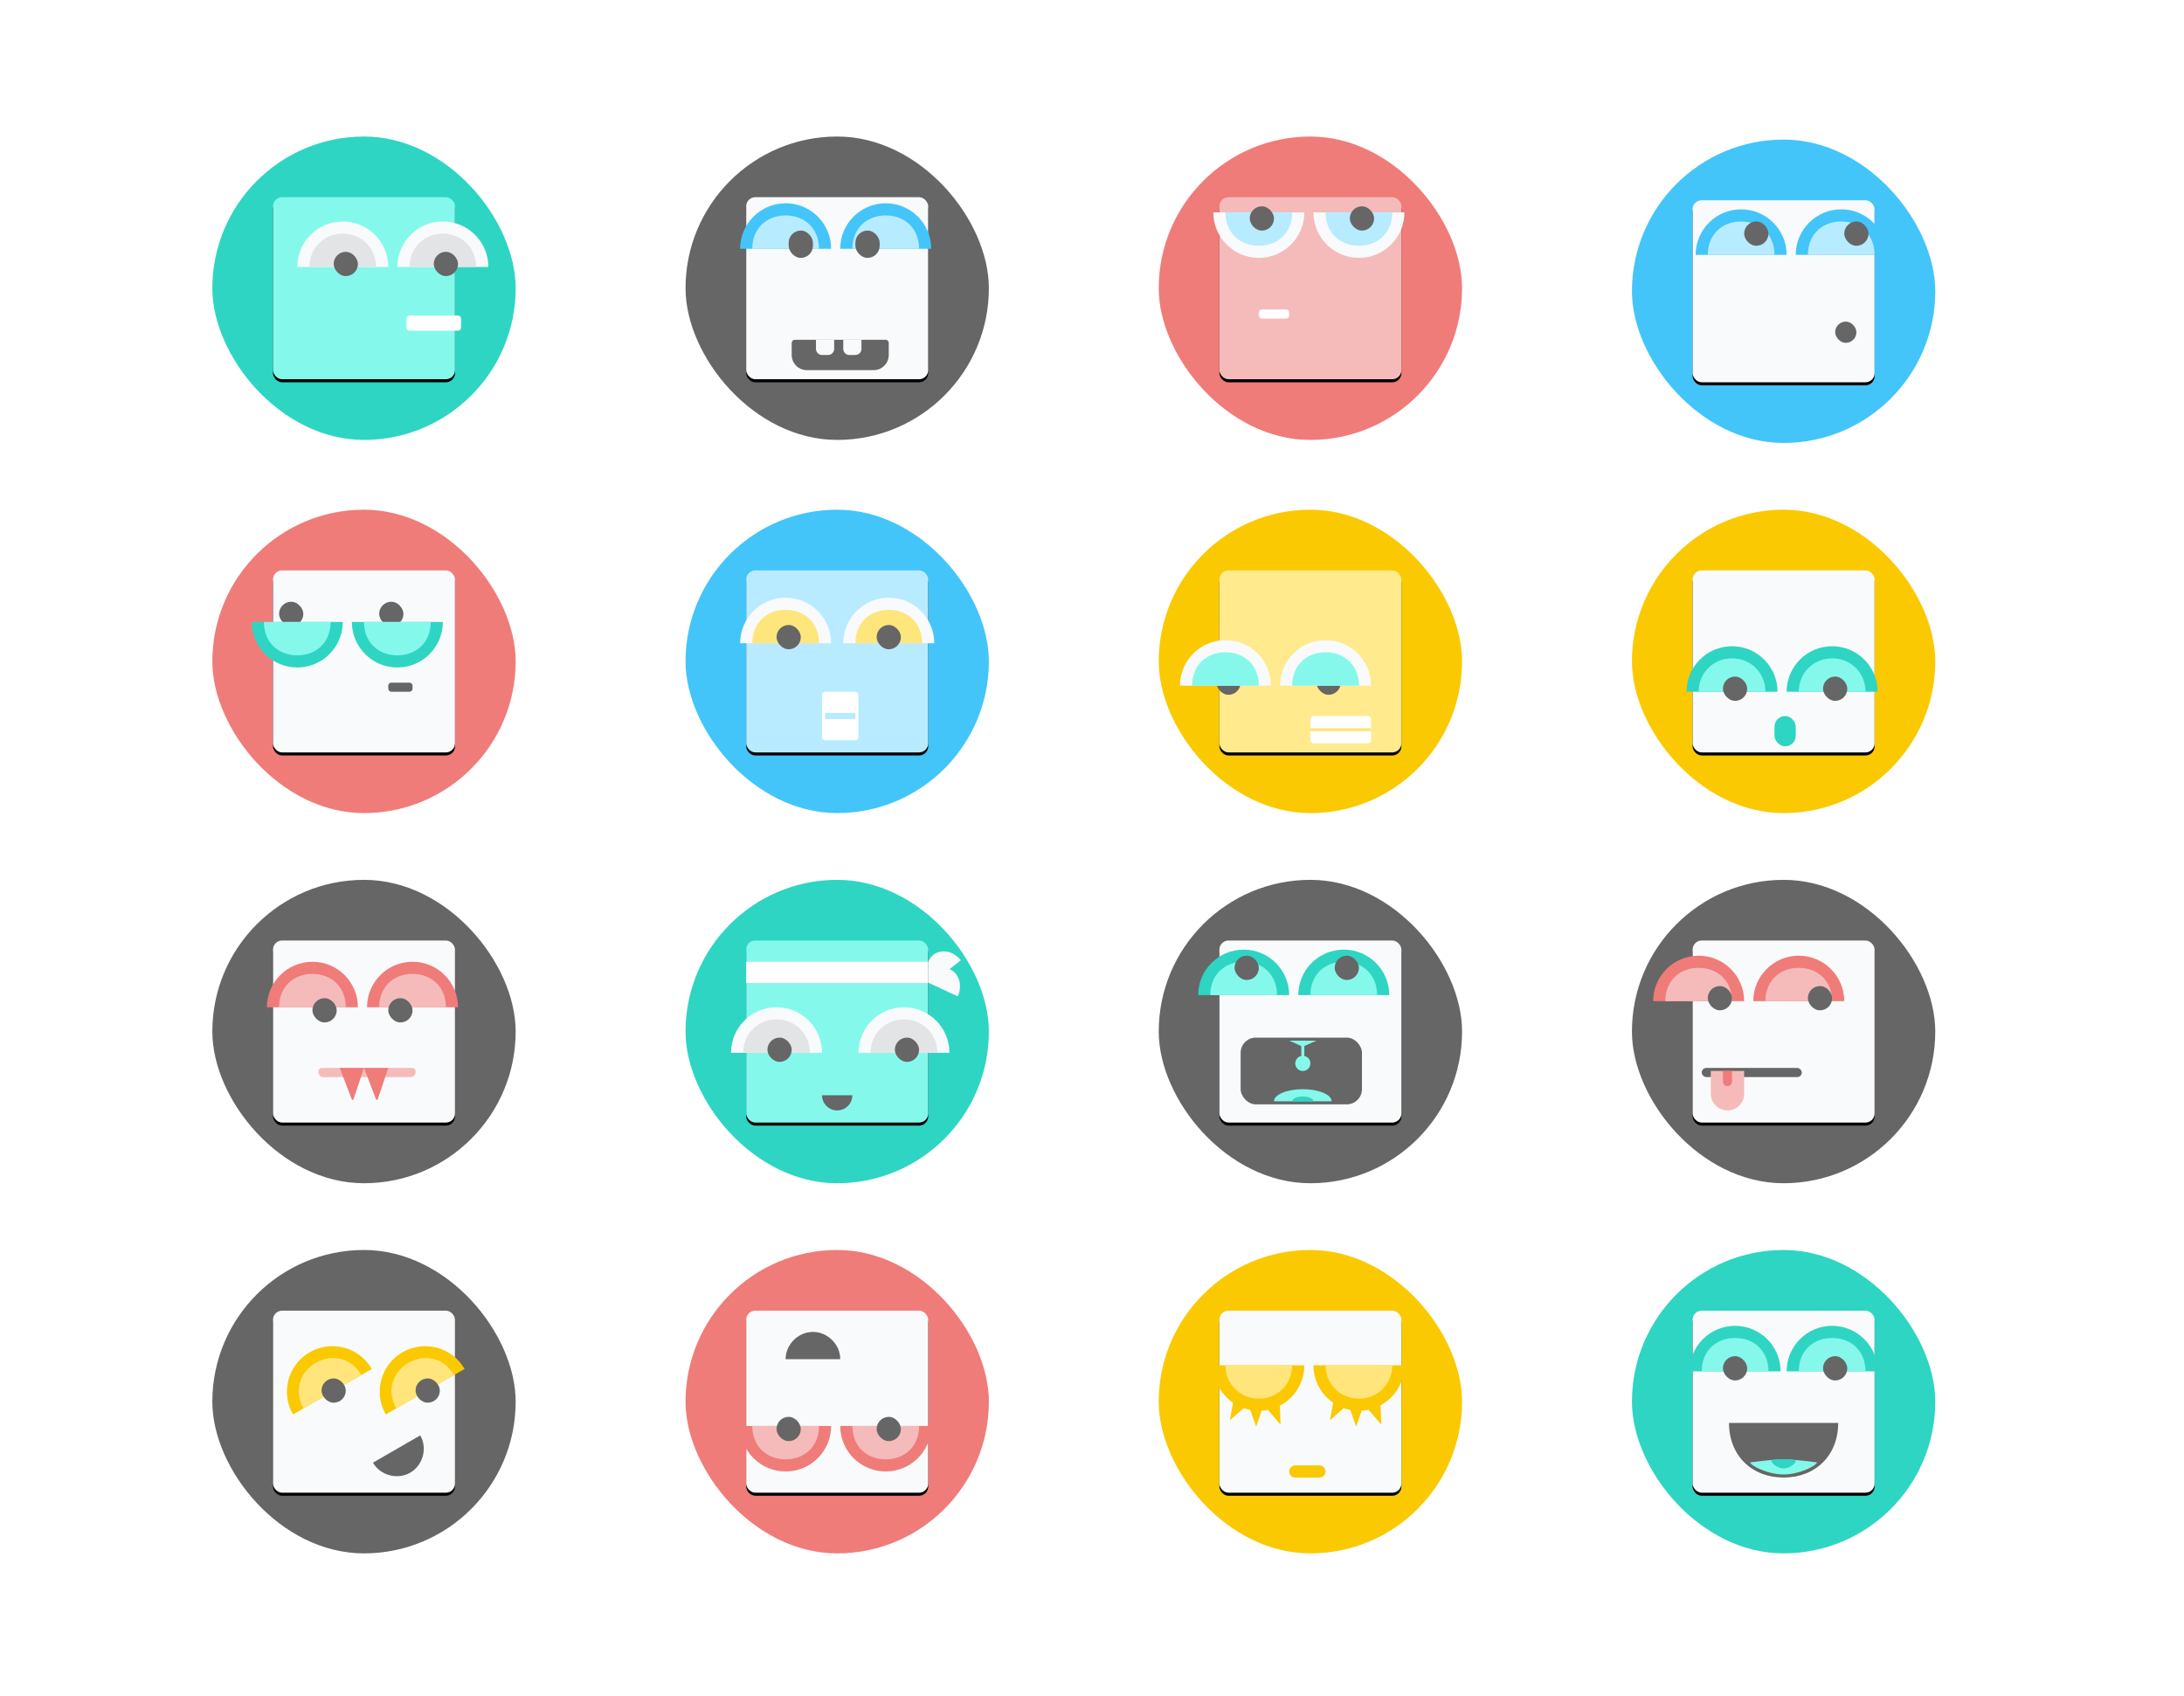 <?xml version="1.0" encoding="UTF-8"?>
<svg width="720px" height="559px" viewBox="0 0 720 559" version="1.1" xmlns="http://www.w3.org/2000/svg" xmlns:xlink="http://www.w3.org/1999/xlink" style="background: #FFFFFF;">
    <!-- Generator: Sketch 43.2 (39069) - http://www.bohemiancoding.com/sketch -->
    <title>SGY Default Avatars</title>
    <desc>Created with Sketch.</desc>
    <defs>
        <rect id="path-1" x="20" y="20" width="60" height="60" rx="3"></rect>
        <filter x="-5.8%" y="-4.2%" width="111.7%" height="111.7%" filterUnits="objectBoundingBox" id="filter-2">
            <feOffset dx="0" dy="1" in="SourceAlpha" result="shadowOffsetOuter1"></feOffset>
            <feGaussianBlur stdDeviation="1" in="shadowOffsetOuter1" result="shadowBlurOuter1"></feGaussianBlur>
            <feColorMatrix values="0 0 0 0 0   0 0 0 0 0   0 0 0 0 0  0 0 0 0.202 0" type="matrix" in="shadowBlurOuter1"></feColorMatrix>
        </filter>
        <rect id="path-3" x="20" y="20" width="60" height="60" rx="3"></rect>
        <filter x="-5.8%" y="-4.2%" width="111.7%" height="111.7%" filterUnits="objectBoundingBox" id="filter-4">
            <feOffset dx="0" dy="1" in="SourceAlpha" result="shadowOffsetOuter1"></feOffset>
            <feGaussianBlur stdDeviation="1" in="shadowOffsetOuter1" result="shadowBlurOuter1"></feGaussianBlur>
            <feColorMatrix values="0 0 0 0 0   0 0 0 0 0   0 0 0 0 0  0 0 0 0.202 0" type="matrix" in="shadowBlurOuter1"></feColorMatrix>
        </filter>
        <rect id="path-5" x="20" y="20" width="60" height="60" rx="3"></rect>
        <filter x="-5.8%" y="-4.2%" width="111.7%" height="111.7%" filterUnits="objectBoundingBox" id="filter-6">
            <feOffset dx="0" dy="1" in="SourceAlpha" result="shadowOffsetOuter1"></feOffset>
            <feGaussianBlur stdDeviation="1" in="shadowOffsetOuter1" result="shadowBlurOuter1"></feGaussianBlur>
            <feColorMatrix values="0 0 0 0 0   0 0 0 0 0   0 0 0 0 0  0 0 0 0.202 0" type="matrix" in="shadowBlurOuter1"></feColorMatrix>
        </filter>
        <rect id="path-7" x="20" y="20" width="60" height="60" rx="3"></rect>
        <filter x="-5.8%" y="-4.2%" width="111.7%" height="111.7%" filterUnits="objectBoundingBox" id="filter-8">
            <feOffset dx="0" dy="1" in="SourceAlpha" result="shadowOffsetOuter1"></feOffset>
            <feGaussianBlur stdDeviation="1" in="shadowOffsetOuter1" result="shadowBlurOuter1"></feGaussianBlur>
            <feColorMatrix values="0 0 0 0 0   0 0 0 0 0   0 0 0 0 0  0 0 0 0.202 0" type="matrix" in="shadowBlurOuter1"></feColorMatrix>
        </filter>
        <rect id="path-9" x="20" y="20" width="60" height="60" rx="3"></rect>
        <filter x="-5.8%" y="-4.2%" width="111.7%" height="111.7%" filterUnits="objectBoundingBox" id="filter-10">
            <feOffset dx="0" dy="1" in="SourceAlpha" result="shadowOffsetOuter1"></feOffset>
            <feGaussianBlur stdDeviation="1" in="shadowOffsetOuter1" result="shadowBlurOuter1"></feGaussianBlur>
            <feColorMatrix values="0 0 0 0 0   0 0 0 0 0   0 0 0 0 0  0 0 0 0.202 0" type="matrix" in="shadowBlurOuter1"></feColorMatrix>
        </filter>
        <rect id="path-11" x="20" y="20" width="60" height="60" rx="3"></rect>
        <filter x="-5.8%" y="-4.2%" width="111.7%" height="111.7%" filterUnits="objectBoundingBox" id="filter-12">
            <feOffset dx="0" dy="1" in="SourceAlpha" result="shadowOffsetOuter1"></feOffset>
            <feGaussianBlur stdDeviation="1" in="shadowOffsetOuter1" result="shadowBlurOuter1"></feGaussianBlur>
            <feColorMatrix values="0 0 0 0 0   0 0 0 0 0   0 0 0 0 0  0 0 0 0.202 0" type="matrix" in="shadowBlurOuter1"></feColorMatrix>
        </filter>
        <rect id="path-13" x="20" y="20" width="60" height="60" rx="3"></rect>
        <filter x="-5.8%" y="-4.2%" width="111.7%" height="111.7%" filterUnits="objectBoundingBox" id="filter-14">
            <feOffset dx="0" dy="1" in="SourceAlpha" result="shadowOffsetOuter1"></feOffset>
            <feGaussianBlur stdDeviation="1" in="shadowOffsetOuter1" result="shadowBlurOuter1"></feGaussianBlur>
            <feColorMatrix values="0 0 0 0 0   0 0 0 0 0   0 0 0 0 0  0 0 0 0.202 0" type="matrix" in="shadowBlurOuter1"></feColorMatrix>
        </filter>
        <rect id="path-15" x="20" y="20" width="60" height="60" rx="3"></rect>
        <filter x="-5.8%" y="-4.2%" width="111.7%" height="111.7%" filterUnits="objectBoundingBox" id="filter-16">
            <feOffset dx="0" dy="1" in="SourceAlpha" result="shadowOffsetOuter1"></feOffset>
            <feGaussianBlur stdDeviation="1" in="shadowOffsetOuter1" result="shadowBlurOuter1"></feGaussianBlur>
            <feColorMatrix values="0 0 0 0 0   0 0 0 0 0   0 0 0 0 0  0 0 0 0.202 0" type="matrix" in="shadowBlurOuter1"></feColorMatrix>
        </filter>
        <rect id="path-17" x="20" y="20" width="60" height="60" rx="3"></rect>
        <filter x="-5.8%" y="-4.2%" width="111.7%" height="111.7%" filterUnits="objectBoundingBox" id="filter-18">
            <feOffset dx="0" dy="1" in="SourceAlpha" result="shadowOffsetOuter1"></feOffset>
            <feGaussianBlur stdDeviation="1" in="shadowOffsetOuter1" result="shadowBlurOuter1"></feGaussianBlur>
            <feColorMatrix values="0 0 0 0 0   0 0 0 0 0   0 0 0 0 0  0 0 0 0.202 0" type="matrix" in="shadowBlurOuter1"></feColorMatrix>
        </filter>
        <rect id="path-19" x="20" y="20" width="60" height="60" rx="3"></rect>
        <filter x="-5.8%" y="-4.2%" width="111.7%" height="111.7%" filterUnits="objectBoundingBox" id="filter-20">
            <feOffset dx="0" dy="1" in="SourceAlpha" result="shadowOffsetOuter1"></feOffset>
            <feGaussianBlur stdDeviation="1" in="shadowOffsetOuter1" result="shadowBlurOuter1"></feGaussianBlur>
            <feColorMatrix values="0 0 0 0 0   0 0 0 0 0   0 0 0 0 0  0 0 0 0.202 0" type="matrix" in="shadowBlurOuter1"></feColorMatrix>
        </filter>
        <rect id="path-21" x="20" y="20" width="60" height="60" rx="3"></rect>
        <filter x="-5.8%" y="-4.2%" width="111.7%" height="111.7%" filterUnits="objectBoundingBox" id="filter-22">
            <feOffset dx="0" dy="1" in="SourceAlpha" result="shadowOffsetOuter1"></feOffset>
            <feGaussianBlur stdDeviation="1" in="shadowOffsetOuter1" result="shadowBlurOuter1"></feGaussianBlur>
            <feColorMatrix values="0 0 0 0 0   0 0 0 0 0   0 0 0 0 0  0 0 0 0.202 0" type="matrix" in="shadowBlurOuter1"></feColorMatrix>
        </filter>
        <rect id="path-23" x="20" y="20" width="60" height="60" rx="3"></rect>
        <filter x="-5.8%" y="-4.2%" width="111.7%" height="111.7%" filterUnits="objectBoundingBox" id="filter-24">
            <feOffset dx="0" dy="1" in="SourceAlpha" result="shadowOffsetOuter1"></feOffset>
            <feGaussianBlur stdDeviation="1" in="shadowOffsetOuter1" result="shadowBlurOuter1"></feGaussianBlur>
            <feColorMatrix values="0 0 0 0 0   0 0 0 0 0   0 0 0 0 0  0 0 0 0.202 0" type="matrix" in="shadowBlurOuter1"></feColorMatrix>
        </filter>
        <rect id="path-25" x="20" y="20" width="60" height="60" rx="3"></rect>
        <filter x="-5.8%" y="-4.2%" width="111.7%" height="111.7%" filterUnits="objectBoundingBox" id="filter-26">
            <feOffset dx="0" dy="1" in="SourceAlpha" result="shadowOffsetOuter1"></feOffset>
            <feGaussianBlur stdDeviation="1" in="shadowOffsetOuter1" result="shadowBlurOuter1"></feGaussianBlur>
            <feColorMatrix values="0 0 0 0 0   0 0 0 0 0   0 0 0 0 0  0 0 0 0.202 0" type="matrix" in="shadowBlurOuter1"></feColorMatrix>
        </filter>
        <rect id="path-27" x="20" y="20" width="60" height="60" rx="3"></rect>
        <filter x="-5.8%" y="-4.2%" width="111.7%" height="111.7%" filterUnits="objectBoundingBox" id="filter-28">
            <feOffset dx="0" dy="1" in="SourceAlpha" result="shadowOffsetOuter1"></feOffset>
            <feGaussianBlur stdDeviation="1" in="shadowOffsetOuter1" result="shadowBlurOuter1"></feGaussianBlur>
            <feColorMatrix values="0 0 0 0 0   0 0 0 0 0   0 0 0 0 0  0 0 0 0.202 0" type="matrix" in="shadowBlurOuter1"></feColorMatrix>
        </filter>
        <rect id="path-29" x="20" y="20" width="60" height="60" rx="3"></rect>
        <filter x="-5.8%" y="-4.2%" width="111.7%" height="111.7%" filterUnits="objectBoundingBox" id="filter-30">
            <feOffset dx="0" dy="1" in="SourceAlpha" result="shadowOffsetOuter1"></feOffset>
            <feGaussianBlur stdDeviation="1" in="shadowOffsetOuter1" result="shadowBlurOuter1"></feGaussianBlur>
            <feColorMatrix values="0 0 0 0 0   0 0 0 0 0   0 0 0 0 0  0 0 0 0.202 0" type="matrix" in="shadowBlurOuter1"></feColorMatrix>
        </filter>
        <rect id="path-31" x="20" y="20" width="60" height="60" rx="3"></rect>
        <filter x="-5.8%" y="-4.2%" width="111.7%" height="111.7%" filterUnits="objectBoundingBox" id="filter-32">
            <feOffset dx="0" dy="1" in="SourceAlpha" result="shadowOffsetOuter1"></feOffset>
            <feGaussianBlur stdDeviation="1" in="shadowOffsetOuter1" result="shadowBlurOuter1"></feGaussianBlur>
            <feColorMatrix values="0 0 0 0 0   0 0 0 0 0   0 0 0 0 0  0 0 0 0.202 0" type="matrix" in="shadowBlurOuter1"></feColorMatrix>
        </filter>
    </defs>
    <g id="Page-1" stroke="none" stroke-width="1" fill="none" fill-rule="evenodd">
        <g id="SGY-Default-Avatars">
            <g id="avatar_iguana" transform="translate(70, 45)">
                <rect id="Rectangle-8-Copy-2" fill="#2ED5C3" x="0" y="0" width="100" height="100" rx="50"></rect>
                <g id="Rectangle-8-Copy-2">
                    <use fill="black" fill-opacity="1" filter="url(#filter-2)" xlink:href="#path-1"></use>
                    <use fill="#85F8EC" fill-rule="evenodd" xlink:href="#path-1"></use>
                </g>
                <g id="Group-23" transform="translate(28, 28)">
                    <path d="M30,15 C30,6.716 23.284,0 15,0 C6.716,0 0,6.716 0,15 L30,15 Z" id="Oval-5-Copy-2" fill="#F9FAFB"></path>
                    <path d="M63,15 C63,6.716 56.284,0 48,0 C39.716,0 33,6.716 33,15 L63,15 Z" id="Oval-5-Copy-3" fill="#F9FAFB"></path>
                    <path d="M26,15 C26,8.925 21.351,4 15,4 C8.649,4 4,8.925 4,15 L26,15 Z" id="Oval-5-Copy-2" fill="#E2E4E6"></path>
                    <path d="M59,15 C59,8.925 54.351,4 48,4 C41.649,4 37,8.925 37,15 L59,15 Z" id="Oval-5-Copy-3" fill="#E2E4E6"></path>
                    <rect id="Rectangle-4-Copy-26" fill="#666666" x="12" y="10" width="8" height="8" rx="4"></rect>
                    <rect id="Rectangle-4-Copy-27" fill="#666666" x="45" y="10" width="8" height="8" rx="4"></rect>
                </g>
                <rect id="Rectangle-3" fill="#FFFFFF" x="64" y="59" width="18" height="5" rx="1"></rect>
            </g>
            <g id="avatar_headband" transform="translate(226, 290)">
                <rect id="Rectangle-8-Copy-3" fill="#2ED5C3" x="0" y="0" width="100" height="100" rx="50"></rect>
                <path d="M91.847,36.223 C91.847,32.357 89.16,29.223 85.847,29.223 C82.533,29.223 79.847,32.357 79.847,36.223 L91.847,36.223 Z" id="Oval-5-Copy-32" fill="#F9FAFB" transform="translate(85.847, 32.557) rotate(25) translate(-85.847, -32.557) "></path>
                <path d="M89.78,30.987 C89.78,27.121 87.094,23.987 83.78,23.987 C80.467,23.987 77.78,27.121 77.78,30.987 L89.78,30.987 Z" id="Oval-5-Copy-33" fill="#F9FAFB" transform="translate(83.78, 27.321) rotate(-38) translate(-83.78, -27.321) "></path>
                <g id="Rectangle-8-Copy-4">
                    <use fill="black" fill-opacity="1" filter="url(#filter-4)" xlink:href="#path-3"></use>
                    <use fill="#85F8EC" fill-rule="evenodd" xlink:href="#path-3"></use>
                </g>
                <g id="Group-23-Copy-2" transform="translate(15, 42)">
                    <path d="M30,15 C30,6.716 23.284,0 15,0 C6.716,0 0,6.716 0,15 L30,15 Z" id="Oval-5-Copy-2" fill="#F9FAFB"></path>
                    <path d="M72,15 C72,6.716 65.284,0 57,0 C48.716,0 42,6.716 42,15 L72,15 Z" id="Oval-5-Copy-3" fill="#F9FAFB"></path>
                    <path d="M26,15 C26,8.925 21.351,4 15,4 C8.649,4 4,8.925 4,15 L26,15 Z" id="Oval-5-Copy-2" fill="#E2E4E6"></path>
                    <path d="M68,15 C68,8.925 63.351,4 57,4 C50.649,4 46,8.925 46,15 L68,15 Z" id="Oval-5-Copy-3" fill="#E2E4E6"></path>
                    <rect id="Rectangle-4-Copy-26" fill="#666666" x="12" y="10" width="8" height="8" rx="4"></rect>
                    <rect id="Rectangle-4-Copy-27" fill="#666666" x="54" y="10" width="8" height="8" rx="4"></rect>
                </g>
                <rect id="Rectangle-2" fill="#FFFFFF" x="20" y="27" width="60" height="7"></rect>
                <path d="M55,71 C55,73.761 52.756,76 50,76 C47.239,76 45,73.756 45,71 L55,71 Z" id="Rectangle-3-Copy-19" fill="#666666"></path>
            </g>
            <g id="avatar_tongue" transform="translate(538, 290)">
                <rect id="Rectangle-8-Copy-17" fill="#666666" x="0" y="0" width="100" height="100" rx="50"></rect>
                <g id="Rectangle-8-Copy-23">
                    <use fill="black" fill-opacity="1" filter="url(#filter-6)" xlink:href="#path-5"></use>
                    <use fill="#F9FAFB" fill-rule="evenodd" xlink:href="#path-5"></use>
                </g>
                <path d="M37,40 C37,31.716 30.284,25 22,25 C13.716,25 7,31.716 7,40 L37,40 Z" id="Oval-5-Copy-24" fill="#EF7C79"></path>
                <path d="M70,40 C70,31.716 63.284,25 55,25 C46.716,25 40,31.716 40,40 L70,40 Z" id="Oval-5-Copy-26" fill="#EF7C79"></path>
                <path d="M33,40 C33,33.373 28.351,29 22,29 C15.649,29 11,33.373 11,40 L33,40 Z" id="Oval-5-Copy-28" fill="#F5BBBA"></path>
                <path d="M66,40 C66,33.373 61.351,29 55,29 C48.649,29 44,33.373 44,40 L66,40 Z" id="Oval-5-Copy-30" fill="#F5BBBA"></path>
                <rect id="Rectangle-4-Copy-38" fill="#666666" x="25" y="35" width="8" height="8" rx="4"></rect>
                <rect id="Rectangle-4-Copy-41" fill="#666666" x="58" y="35" width="8" height="8" rx="4"></rect>
                <rect id="Rectangle-3-Copy-11" fill="#666666" x="23" y="62" width="33" height="3" rx="1.5"></rect>
                <g id="Group-12" transform="translate(26, 63)">
                    <path d="M2.13162821e-14,0 L11,0 L11,7.506 C11,10.54 8.531,13 5.5,13 L5.5,13 C2.462,13 2.13162821e-14,10.54 2.13162821e-14,7.506 L2.13162821e-14,0 Z" id="Rectangle-3-Copy-11" fill="#F5BBBA"></path>
                    <path d="M4,0 L7,0 L7,3.5 C7,4.328 6.334,5 5.5,5 L5.5,5 C4.672,5 4,4.326 4,3.5 L4,0 Z" id="Rectangle-3-Copy-11" fill="#EF7C79"></path>
                </g>
            </g>
            <g id="avatar_surprised" transform="translate(538, 168)">
                <rect id="Rectangle-8-Copy-15" fill="#FAC901" x="0" y="0" width="100" height="100" rx="50"></rect>
                <g id="Rectangle-8-Copy-16">
                    <use fill="black" fill-opacity="1" filter="url(#filter-8)" xlink:href="#path-7"></use>
                    <use fill="#F9FAFB" fill-rule="evenodd" xlink:href="#path-7"></use>
                </g>
                <g id="Group-20" transform="translate(18, 45)">
                    <path d="M30,15 C30,6.716 23.284,0 15,0 C6.716,0 0,6.716 0,15 L30,15 Z" id="Oval-5-Copy-20" fill="#2ED5C3"></path>
                    <path d="M63,15 C63,6.716 56.284,0 48,0 C39.716,0 33,6.716 33,15 L63,15 Z" id="Oval-5-Copy-21" fill="#2ED5C3"></path>
                    <path d="M26,15 C26,8.925 21.351,4 15,4 C8.649,4 4,8.925 4,15 L26,15 Z" id="Oval-5-Copy-22" fill="#85F8EC"></path>
                    <path d="M59,15 C59,8.925 54.351,4 48,4 C41.649,4 37,8.925 37,15 L59,15 Z" id="Oval-5-Copy-23" fill="#85F8EC"></path>
                    <rect id="Rectangle-4-Copy-36" fill="#666666" x="12" y="10" width="8" height="8" rx="4"></rect>
                    <rect id="Rectangle-4-Copy-37" fill="#666666" x="45" y="10" width="8" height="8" rx="4"></rect>
                </g>
                <rect id="Rectangle-3-Copy-9" fill="#2ED5C3" x="47" y="68" width="7" height="10" rx="3.5"></rect>
            </g>
            <g id="avatar_sleeping" transform="translate(382, 412)">
                <rect id="Rectangle-8-Copy-15" fill="#FAC901" x="0" y="0" width="100" height="100" rx="50"></rect>
                <g id="Rectangle-8-Copy-16">
                    <use fill="black" fill-opacity="1" filter="url(#filter-10)" xlink:href="#path-9"></use>
                    <use fill="#F9FAFB" fill-rule="evenodd" xlink:href="#path-9"></use>
                </g>
                <g id="Eyelashes" transform="translate(22, 49)" fill="#FAC901">
                    <polygon id="Rectangle-12" transform="translate(16.679, 4.733) rotate(25) translate(-16.679, -4.733) " points="16.718 1.887 19.64 7.58 13.718 4.887"></polygon>
                    <polygon id="Rectangle-12-Copy-3" transform="translate(49.887, 4.731) rotate(25) translate(-49.887, -4.731) " points="49.926 1.885 52.848 7.578 46.926 4.885"></polygon>
                    <polygon id="Rectangle-12-Copy" transform="translate(10.105, 5.107) rotate(46) translate(-10.105, -5.107) " points="10.143 2.261 13.066 7.954 7.143 5.261"></polygon>
                    <polygon id="Rectangle-12-Copy-4" transform="translate(43.105, 5.107) rotate(46) translate(-43.105, -5.107) " points="43.143 2.261 46.066 7.954 40.143 5.261"></polygon>
                    <polygon id="Rectangle-12-Copy-2" transform="translate(3.478, 3.562) rotate(76) translate(-3.478, -3.562) " points="3.517 0.715 6.439 6.408 0.517 3.715"></polygon>
                    <polygon id="Rectangle-12-Copy-5" transform="translate(36.478, 3.562) rotate(76) translate(-36.478, -3.562) " points="36.517 0.715 39.439 6.408 33.517 3.715"></polygon>
                </g>
                <g id="Eyes" transform="translate(18, 38)">
                    <g id="Group-37" transform="translate(31.5, 7.5) rotate(-180) translate(-31.5, -7.5) translate(-0, 0)">
                        <path d="M30,15 C30,6.716 23.284,0 15,0 C6.716,0 0,6.716 0,15 L30,15 Z" id="Oval-5-Copy-20" fill="#FAC901"></path>
                        <path d="M63,15 C63,6.716 56.284,0 48,0 C39.716,0 33,6.716 33,15 L63,15 Z" id="Oval-5-Copy-21" fill="#FAC901"></path>
                        <path d="M26,15 C26,8.923 21.351,4 15,4 C8.649,4 4,8.923 4,15 L26,15 Z" id="Oval-5-Copy-22" fill="#FFE57C"></path>
                        <path d="M59,15 C59,8.923 54.351,4 48,4 C41.649,4 37,8.923 37,15 L59,15 Z" id="Oval-5-Copy-23" fill="#FFE57C"></path>
                    </g>
                </g>
                <path d="M43,73 C43,71.895 43.902,71 45.009,71 L52.991,71 C54.101,71 55,71.888 55,73 L55,73 C55,74.105 54.098,75 52.991,75 L45.009,75 C43.899,75 43,74.112 43,73 L43,73 Z" id="Rectangle-3-Copy-9" fill="#FAC901"></path>
            </g>
            <g id="avatar_thinking" transform="translate(382, 45)">
                <rect id="Rectangle-8-Copy-9" fill="#EF7C79" x="0" y="0" width="100" height="100" rx="50"></rect>
                <g id="Rectangle-8-Copy-11">
                    <use fill="black" fill-opacity="1" filter="url(#filter-12)" xlink:href="#path-11"></use>
                    <use fill="#F5BBBA" fill-rule="evenodd" xlink:href="#path-11"></use>
                </g>
                <g id="Group-17" transform="translate(49.5, 32.5) scale(1, -1) translate(-49.5, -32.5) translate(18, 25)">
                    <path d="M30,15 C30,6.716 23.284,0 15,0 C6.716,0 0,6.716 0,15 L30,15 Z" id="Oval-5-Copy-8" fill="#F9FAFB"></path>
                    <path d="M63,15 C63,6.716 56.284,0 48,0 C39.716,0 33,6.716 33,15 L63,15 Z" id="Oval-5-Copy-10" fill="#F9FAFB"></path>
                    <path d="M26,15 C26,8.373 21.351,4 15,4 C8.649,4 4,8.373 4,15 L26,15 Z" id="Oval-5-Copy-12" fill="#B7EBFF"></path>
                    <path d="M59,15 C59,8.373 54.351,4 48,4 C41.649,4 37,8.373 37,15 L59,15 Z" id="Oval-5-Copy-14" fill="#B7EBFF"></path>
                </g>
                <rect id="Rectangle-4-Copy-30" fill="#666666" x="30" y="23" width="8" height="8" rx="4"></rect>
                <rect id="Rectangle-4-Copy-32" fill="#666666" x="63" y="23" width="8" height="8" rx="4"></rect>
                <rect id="Rectangle-3-Copy-2" fill="#FFFFFF" x="33" y="57" width="10" height="3" rx="1"></rect>
            </g>
            <g id="avatar_upsidedown" transform="translate(226, 412)">
                <rect id="Rectangle-8-Copy-9" fill="#EF7C79" x="0" y="0" width="100" height="100" rx="50"></rect>
                <g id="Rectangle-8-Copy-11">
                    <use fill="black" fill-opacity="1" filter="url(#filter-14)" xlink:href="#path-13"></use>
                    <use fill="#F9FAFB" fill-rule="evenodd" xlink:href="#path-13"></use>
                </g>
                <g id="Group-3" transform="translate(18, 27)">
                    <g id="Group-17" transform="translate(31.5, 23) scale(1, -1) translate(-31.5, -23) ">
                        <path d="M30,15 C30,6.716 23.284,0 15,0 C6.716,0 0,6.716 0,15 L30,15 Z" id="Oval-5-Copy-8" fill="#EF7C79"></path>
                        <path d="M63,15 C63,6.716 56.284,0 48,0 C39.716,0 33,6.716 33,15 L63,15 Z" id="Oval-5-Copy-10" fill="#EF7C79"></path>
                        <path d="M26,15 C26,8.373 21.351,4 15,4 C8.649,4 4,8.373 4,15 L26,15 Z" id="Oval-5-Copy-12" fill="#F5BBBA"></path>
                        <path d="M59,15 C59,8.373 54.351,4 48,4 C41.649,4 37,8.373 37,15 L59,15 Z" id="Oval-5-Copy-14" fill="#F5BBBA"></path>
                        <path d="M33,46 C33,41.029 28.763,37 24,37 C19.237,37 15,41.029 15,46 L33,46 Z" id="Oval-5-Copy-34" fill="#666666" transform="translate(24, 41.5) rotate(-180) translate(-24, -41.5) "></path>
                    </g>
                    <rect id="Rectangle-4-Copy-30" fill="#666666" x="12" y="28" width="8" height="8" rx="4"></rect>
                    <rect id="Rectangle-4-Copy-32" fill="#666666" x="45" y="28" width="8" height="8" rx="4"></rect>
                </g>
            </g>
            <g id="avatar_glasses" transform="translate(70, 168)">
                <rect id="Rectangle-8-Copy-19" fill="#EF7C79" x="0" y="0" width="100" height="100" rx="50"></rect>
                <g id="Rectangle-8-Copy-20">
                    <use fill="black" fill-opacity="1" filter="url(#filter-16)" xlink:href="#path-15"></use>
                    <use fill="#F9FAFB" fill-rule="evenodd" xlink:href="#path-15"></use>
                </g>
                <g id="Group-21-Copy" transform="translate(44.333, 41.167) rotate(-180) translate(-44.333, -41.167) translate(12.333, 29.667)">
                    <rect id="Rectangle-4-Copy-34" fill="#666666" x="13.333" y="14.333" width="8" height="8" rx="4"></rect>
                    <rect id="Rectangle-4-Copy-35" fill="#666666" x="46.333" y="14.333" width="8" height="8" rx="4"></rect>
                    <path d="M30.333,15.667 C30.333,7.382 23.618,0.667 15.333,0.667 C7.049,0.667 0.333,7.382 0.333,15.667 L30.333,15.667 Z" id="Oval-5-Copy-16" fill="#2ED5C3"></path>
                    <path d="M63.333,15.667 C63.333,7.382 56.618,0.667 48.333,0.667 C40.049,0.667 33.333,7.382 33.333,15.667 L63.333,15.667 Z" id="Oval-5-Copy-17" fill="#2ED5C3"></path>
                    <path d="M26.333,15.667 C26.333,9.039 21.685,4.667 15.333,4.667 C8.982,4.667 4.333,9.039 4.333,15.667 L26.333,15.667 Z" id="Oval-5-Copy-18" fill="#85F8EC"></path>
                    <path d="M59.333,15.667 C59.333,9.039 54.685,4.667 48.333,4.667 C41.982,4.667 37.333,9.039 37.333,15.667 L59.333,15.667 Z" id="Oval-5-Copy-19" fill="#85F8EC"></path>
                </g>
                <rect id="Rectangle-3-Copy-14" fill="#666666" x="58" y="57" width="8" height="3" rx="1"></rect>
            </g>
            <g id="avatar_rotate-eyes" transform="translate(70, 412)">
                <rect id="Rectangle-8-Copy-19" fill="#666666" x="0" y="0" width="100" height="100" rx="50"></rect>
                <g id="Rectangle-8-Copy-20">
                    <use fill="black" fill-opacity="1" filter="url(#filter-18)" xlink:href="#path-17"></use>
                    <use fill="#F9FAFB" fill-rule="evenodd" xlink:href="#path-17"></use>
                </g>
                <g id="Group-21-Copy" transform="translate(51.333, 52.167) rotate(-180) translate(-51.333, -52.167) translate(18.333, 25.667)">
                    <g id="Group-22" transform="translate(48.558, 38.23) rotate(-210) translate(-48.558, -38.23) translate(33.058, 30.23)">
                        <path d="M30.667,15.333 C30.667,7.049 23.951,0.333 15.667,0.333 C7.382,0.333 0.667,7.049 0.667,15.333 L30.667,15.333 Z" id="Oval-5-Copy-16" fill="#FAC901"></path>
                        <path d="M26.667,15.333 C26.667,8.706 21.667,4.333 15.667,4.333 C9.667,4.333 4.667,8.706 4.667,15.333 L26.667,15.333 Z" id="Oval-5-Copy-18" fill="#FFE57C"></path>
                    </g>
                    <g id="Group-22-Copy-2" transform="translate(17.967, 38.23) rotate(-210) translate(-17.967, -38.23) translate(2.467, 30.23)">
                        <path d="M30.667,15.333 C30.667,7.049 23.951,0.333 15.667,0.333 C7.382,0.333 0.667,7.049 0.667,15.333 L30.667,15.333 Z" id="Oval-5-Copy-16" fill="#FAC901"></path>
                        <path d="M26.667,15.333 C26.667,8.706 21.667,4.333 15.667,4.333 C9.667,4.333 4.667,8.706 4.667,15.333 L26.667,15.333 Z" id="Oval-5-Copy-18" fill="#FFE57C"></path>
                    </g>
                    <rect id="Rectangle-4-Copy-34" fill="#666666" x="9.333" y="28.333" width="8" height="8" rx="4"></rect>
                    <path d="M30.333,13.667 C30.333,8.696 26.097,4.667 21.333,4.667 C16.57,4.667 12.333,8.696 12.333,13.667 L30.333,13.667 Z" id="Oval-5-Copy-34" fill="#666666" transform="translate(21.333, 9.167) rotate(-30) translate(-21.333, -9.167) "></path>
                    <rect id="Rectangle-4-Copy-35" fill="#666666" x="40.333" y="28.333" width="8" height="8" rx="4"></rect>
                </g>
            </g>
            <g id="avatar_whistling" transform="translate(538, 46)">
                <g id="Group-24">
                    <rect id="Rectangle-8-Copy-21" fill="#43C5F9" x="0" y="0" width="100" height="100" rx="50"></rect>
                    <g id="Rectangle-8-Copy-22">
                        <use fill="black" fill-opacity="1" filter="url(#filter-20)" xlink:href="#path-19"></use>
                        <use fill="#F9FAFB" fill-rule="evenodd" xlink:href="#path-19"></use>
                    </g>
                    <g id="Group-23-Copy" transform="translate(21, 23)">
                        <path d="M30,15 C30,6.716 23.284,0 15,0 C6.716,0 0,6.716 0,15 L30,15 Z" id="Oval-5-Copy-2" fill="#43C5F9"></path>
                        <path d="M63,15 C63,6.716 56.284,0 48,0 C39.716,0 33,6.716 33,15 L63,15 Z" id="Oval-5-Copy-3" fill="#43C5F9"></path>
                        <path d="M26,15 C26,8.373 21.351,4 15,4 C8.649,4 4,8.373 4,15 L26,15 Z" id="Oval-5-Copy-2" fill="#B7EBFF"></path>
                        <path d="M59,15 C59,8.373 54.351,4 48,4 C41.649,4 37,8.373 37,15 L59,15 Z" id="Oval-5-Copy-3" fill="#B7EBFF"></path>
                        <rect id="Rectangle-4-Copy-26" fill="#666666" x="16" y="4" width="8" height="8" rx="4"></rect>
                        <rect id="Rectangle-4-Copy-27" fill="#666666" x="49" y="4" width="8" height="8" rx="4"></rect>
                    </g>
                    <rect id="Rectangle-3-Copy-16" fill="#666666" x="67" y="60" width="7" height="7" rx="3.5"></rect>
                </g>
            </g>
            <g id="avatar_duckface" transform="translate(226, 168)">
                <rect id="Rectangle-8-Copy-7" fill="#43C5F9" x="0" y="0" width="100" height="100" rx="50"></rect>
                <g id="Rectangle-8-Copy-8">
                    <use fill="black" fill-opacity="1" filter="url(#filter-22)" xlink:href="#path-21"></use>
                    <use fill="#B8EBFF" fill-rule="evenodd" xlink:href="#path-21"></use>
                </g>
                <path d="M48,44 C48,35.716 41.284,29 33,29 C24.716,29 18,35.716 18,44 L48,44 Z" id="Oval-5-Copy-4" fill="#F9FAFB"></path>
                <path d="M82,44 C82,35.716 75.284,29 67,29 C58.716,29 52,35.716 52,44 L82,44 Z" id="Oval-5-Copy-5" fill="#F9FAFB"></path>
                <path d="M44,44 C44,37.373 39.351,33 33,33 C26.649,33 22,37.373 22,44 L44,44 Z" id="Oval-5-Copy-6" fill="#FFE67C"></path>
                <path d="M78,44 C78,37.373 73.351,33 67,33 C60.649,33 56,37.373 56,44 L78,44 Z" id="Oval-5-Copy-7" fill="#FFE67C"></path>
                <rect id="Rectangle-4-Copy-28" fill="#666666" x="30" y="38" width="8" height="8" rx="4"></rect>
                <rect id="Rectangle-4-Copy-29" fill="#666666" x="63" y="38" width="8" height="8" rx="4"></rect>
                <rect id="Rectangle-3-Copy" fill="#FFFFFF" x="45" y="60" width="12" height="16" rx="1"></rect>
                <rect id="Rectangle-11" fill="#B7EBFF" x="46" y="67" width="10" height="2"></rect>
            </g>
            <g id="avatar_sideeye" transform="translate(382, 168)">
                <rect id="Rectangle-8-Copy-10" fill="#FAC901" x="0" y="0" width="100" height="100" rx="50"></rect>
                <g id="Rectangle-8-Copy-12">
                    <use fill="black" fill-opacity="1" filter="url(#filter-24)" xlink:href="#path-23"></use>
                    <use fill="#FFEA8E" fill-rule="evenodd" xlink:href="#path-23"></use>
                </g>
                <rect id="Rectangle-3-Copy-8" fill="#FFFFFF" x="50" y="68" width="20" height="9" rx="1"></rect>
                <rect id="Rectangle-3-Copy-8" fill="#FFE57C" x="50" y="72" width="20" height="1"></rect>
                <g id="Group-19" transform="translate(7, 43)">
                    <rect id="Rectangle-4-Copy-31" fill="#666666" x="12" y="10" width="8" height="8" rx="4"></rect>
                    <rect id="Rectangle-4-Copy-33" fill="#666666" x="45" y="10" width="8" height="8" rx="4"></rect>
                    <g id="Group-18">
                        <path d="M30,15 C30,6.716 23.284,0 15,0 C6.716,0 0,6.716 0,15 L30,15 Z" id="Oval-5-Copy-9" fill="#F9FAFB"></path>
                        <path d="M63,15 C63,6.716 56.284,0 48,0 C39.716,0 33,6.716 33,15 L63,15 Z" id="Oval-5-Copy-11" fill="#F9FAFB"></path>
                        <path d="M26,15 C26,8.373 21.351,4 15,4 C8.649,4 4,8.373 4,15 L26,15 Z" id="Oval-5-Copy-13" fill="#85F8EB"></path>
                        <path d="M59,15 C59,8.373 54.351,4 48,4 C41.649,4 37,8.373 37,15 L59,15 Z" id="Oval-5-Copy-15" fill="#85F8EB"></path>
                    </g>
                </g>
            </g>
            <g id="avatar_toothy" transform="translate(226, 45)">
                <rect id="Rectangle-8-Copy-18" fill="#666666" x="0" y="0" width="100" height="100" rx="50"></rect>
                <g id="Rectangle-8-Copy-24">
                    <use fill="black" fill-opacity="1" filter="url(#filter-26)" xlink:href="#path-25"></use>
                    <use fill="#F9FAFB" fill-rule="evenodd" xlink:href="#path-25"></use>
                </g>
                <g id="Group-13" transform="translate(18, 22)">
                    <path d="M30,15 C30,6.716 23.284,0 15,0 C6.716,0 0,6.716 0,15 L30,15 Z" id="Oval-5-Copy-25" fill="#43C5F9"></path>
                    <path d="M63,15 C63,6.716 56.284,0 48,0 C39.716,0 33,6.716 33,15 L63,15 Z" id="Oval-5-Copy-27" fill="#43C5F9"></path>
                    <path d="M26,15 C26,8.373 21.351,4 15,4 C8.649,4 4,8.373 4,15 L26,15 Z" id="Oval-5-Copy-29" fill="#B7EBFF"></path>
                    <path d="M59,15 C59,8.373 54.351,4 48,4 C41.649,4 37,8.373 37,15 L59,15 Z" id="Oval-5-Copy-31" fill="#B7EBFF"></path>
                    <rect id="Rectangle-4-Copy-39" fill="#666666" x="16" y="9" width="8" height="9" rx="4"></rect>
                    <rect id="Rectangle-4-Copy-42" fill="#666666" x="38" y="9" width="8" height="9" rx="4"></rect>
                </g>
                <g id="Group-14" transform="translate(35, 67)">
                    <path d="M0,0.995 C0,0.446 0.452,0 0.993,0 L31.007,0 C31.556,0 32,0.456 32,0.995 L32,5 C32,7.761 29.763,10 27,10 L5,10 C2.239,10 0,7.756 0,5 L0,0.995 Z" id="Rectangle-3-Copy-15" fill="#666666"></path>
                    <path d="M8,0 L14,0 L14,2.995 C14,4.102 13.102,5 12.002,5 L9.998,5 C8.894,5 8,4.106 8,2.995 L8,0 Z" id="Rectangle-3-Copy-13" fill="#F9FAFB"></path>
                    <path d="M17,0 L23,0 L23,2.995 C23,4.102 22.102,5 21.002,5 L18.998,5 C17.894,5 17,4.106 17,2.995 L17,0 Z" id="Rectangle-3-Copy-13" fill="#F9FAFB"></path>
                </g>
            </g>
            <g id="avatar_happy" transform="translate(538, 412)">
                <rect id="Rectangle-8-Copy-18" fill="#2ED5C3" x="0" y="0" width="100" height="100" rx="50"></rect>
                <g id="Rectangle-8-Copy-24">
                    <use fill="black" fill-opacity="1" filter="url(#filter-28)" xlink:href="#path-27"></use>
                    <use fill="#F9FAFB" fill-rule="evenodd" xlink:href="#path-27"></use>
                </g>
                <g id="Group-13" transform="translate(19, 25)">
                    <path d="M30,15 C30,6.716 23.284,0 15,0 C6.716,0 0,6.716 0,15 L30,15 Z" id="Oval-5-Copy-25" fill="#2ED5C3"></path>
                    <path d="M62,15 C62,6.716 55.284,0 47,0 C38.716,0 32,6.716 32,15 L62,15 Z" id="Oval-5-Copy-27" fill="#2ED5C3"></path>
                    <path d="M26,15 C26,8.373 21.351,4 15,4 C8.649,4 4,8.373 4,15 L26,15 Z" id="Oval-5-Copy-29" fill="#85F8EB"></path>
                    <path d="M58,15 C58,8.373 53.351,4 47,4 C40.649,4 36,8.373 36,15 L58,15 Z" id="Oval-5-Copy-31" fill="#85F8EB"></path>
                    <rect id="Rectangle-4-Copy-39" fill="#666666" x="11" y="10" width="8" height="8" rx="4"></rect>
                    <rect id="Rectangle-4-Copy-42" fill="#666666" x="44" y="10" width="8" height="8" rx="4"></rect>
                </g>
                <path d="M68,75 C68,64.155 60.393,57 50,57 C39.607,57 32,64.155 32,75 L68,75 Z" id="Oval-5-Copy-31" fill="#666666" transform="translate(50, 66) rotate(-180) translate(-50, -66) "></path>
                <path d="M61,73 C61,72 55.247,69 50,69 C44.753,69 39,72 39,73 C39,73 46.338,74 50,74 C53.671,74 61,73 61,73 Z" id="Oval-5-Copy-19" fill="#85F8EC" transform="translate(50, 71.5) rotate(-180) translate(-50, -71.5) "></path>
                <path d="M54,71.5 C54,70.616 51.933,69 50,69 C48.067,69 46,70.616 46,71.5 C46,71.5 46,72 50,72 C54,72 54,71.5 54,71.5 Z" id="Oval-5-Copy-19" fill="#2ED5C3" transform="translate(50, 70.5) rotate(-180) translate(-50, -70.5) "></path>
            </g>
            <g id="avatar_fangs" transform="translate(70, 290)">
                <rect id="Rectangle-8-Copy-25" fill="#666666" x="0" y="0" width="100" height="100" rx="50"></rect>
                <g id="Rectangle-8-Copy-26">
                    <use fill="black" fill-opacity="1" filter="url(#filter-30)" xlink:href="#path-29"></use>
                    <use fill="#F9FAFB" fill-rule="evenodd" xlink:href="#path-29"></use>
                </g>
                <g id="Group-13-Copy" transform="translate(18, 27)">
                    <path d="M30,15 C30,6.716 23.284,0 15,0 C6.716,0 0,6.716 0,15 L30,15 Z" id="Oval-5-Copy-25" fill="#EF7C79"></path>
                    <path d="M63,15 C63,6.716 56.284,0 48,0 C39.716,0 33,6.716 33,15 L63,15 Z" id="Oval-5-Copy-27" fill="#EF7C79"></path>
                    <path d="M26,15 C26,8.373 21.351,4 15,4 C8.649,4 4,8.373 4,15 L26,15 Z" id="Oval-5-Copy-29" fill="#F5BBBA"></path>
                    <path d="M59,15 C59,8.373 54.351,4 48,4 C41.649,4 37,8.373 37,15 L59,15 Z" id="Oval-5-Copy-31" fill="#F5BBBA"></path>
                    <rect id="Rectangle-4-Copy-39" fill="#666666" x="15" y="12" width="8" height="8" rx="4"></rect>
                    <rect id="Rectangle-4-Copy-42" fill="#666666" x="40" y="12" width="8" height="8" rx="4"></rect>
                </g>
                <g id="Group-14-Copy" transform="translate(35, 62)">
                    <path d="M0,0.999 C0,0.447 0.452,0 0.993,0 L31.007,0 C31.556,0 32,0.443 32,0.999 L32,1.5 C32,2.328 31.332,3 30.499,3 L1.501,3 C0.672,3 0,2.334 0,1.5 L0,0.999 Z" id="Rectangle-3-Copy-15" fill="#F5BBBA"></path>
                    <path d="M15,0 L23,0 L19.585,10.168 C19.409,10.692 19.105,10.694 18.91,10.187 L15,0 Z" id="Rectangle-3-Copy-13" fill="#EF7C79"></path>
                    <path d="M7,0 L15,0 L11.585,10.168 C11.409,10.692 11.105,10.694 10.91,10.187 L7,0 Z" id="Rectangle-3-Copy-17" fill="#EF7C79"></path>
                </g>
            </g>
            <g id="avatar_sing" transform="translate(382, 290)">
                <rect id="Rectangle-8-Copy-13" fill="#666666" x="0" y="0" width="100" height="100" rx="50"></rect>
                <g id="Rectangle-8-Copy-14">
                    <use fill="black" fill-opacity="1" filter="url(#filter-32)" xlink:href="#path-31"></use>
                    <use fill="#F9FAFB" fill-rule="evenodd" xlink:href="#path-31"></use>
                </g>
                <g id="Group-21" transform="translate(13, 23)">
                    <path d="M30,15 C30,6.716 23.284,0 15,0 C6.716,0 0,6.716 0,15 L30,15 Z" id="Oval-5-Copy-16" fill="#2ED5C3"></path>
                    <path d="M63,15 C63,6.716 56.284,0 48,0 C39.716,0 33,6.716 33,15 L63,15 Z" id="Oval-5-Copy-17" fill="#2ED5C3"></path>
                    <path d="M26,15 C26,8.373 21.351,4 15,4 C8.649,4 4,8.373 4,15 L26,15 Z" id="Oval-5-Copy-18" fill="#85F8EC"></path>
                    <path d="M59,15 C59,8.373 54.351,4 48,4 C41.649,4 37,8.373 37,15 L59,15 Z" id="Oval-5-Copy-19" fill="#85F8EC"></path>
                    <rect id="Rectangle-4-Copy-34" fill="#666666" x="12" y="2" width="8" height="8" rx="4"></rect>
                    <rect id="Rectangle-4-Copy-35" fill="#666666" x="45" y="2" width="8" height="8" rx="4"></rect>
                </g>
                <rect id="Rectangle-3-Copy-10" fill="#666666" x="27" y="52" width="40" height="22" rx="5"></rect>
                <circle id="Oval-5" fill="#85F8EB" cx="47.5" cy="60.5" r="2.5"></circle>
                <rect id="Rectangle-8" fill="#85F8EB" x="47" y="53" width="1" height="8"></rect>
                <polygon id="Path-5" fill="#85F8EB" points="43 53 52 53 47.5 55"></polygon>
                <g id="Group-22-Copy" transform="translate(38, 69)">
                    <path d="M19,4 C19,1.791 14.747,0 9.5,0 C4.253,0 0,1.791 0,4 L19,4 Z" id="Oval-5-Copy-19" fill="#85F8EC"></path>
                    <path d="M13,4 C13,3.116 11.433,2.4 9.5,2.4 C7.567,2.4 6,3.116 6,4 L13,4 Z" id="Oval-5-Copy-19" fill="#2ED5C3"></path>
                </g>
            </g>
        </g>
    </g>
</svg>